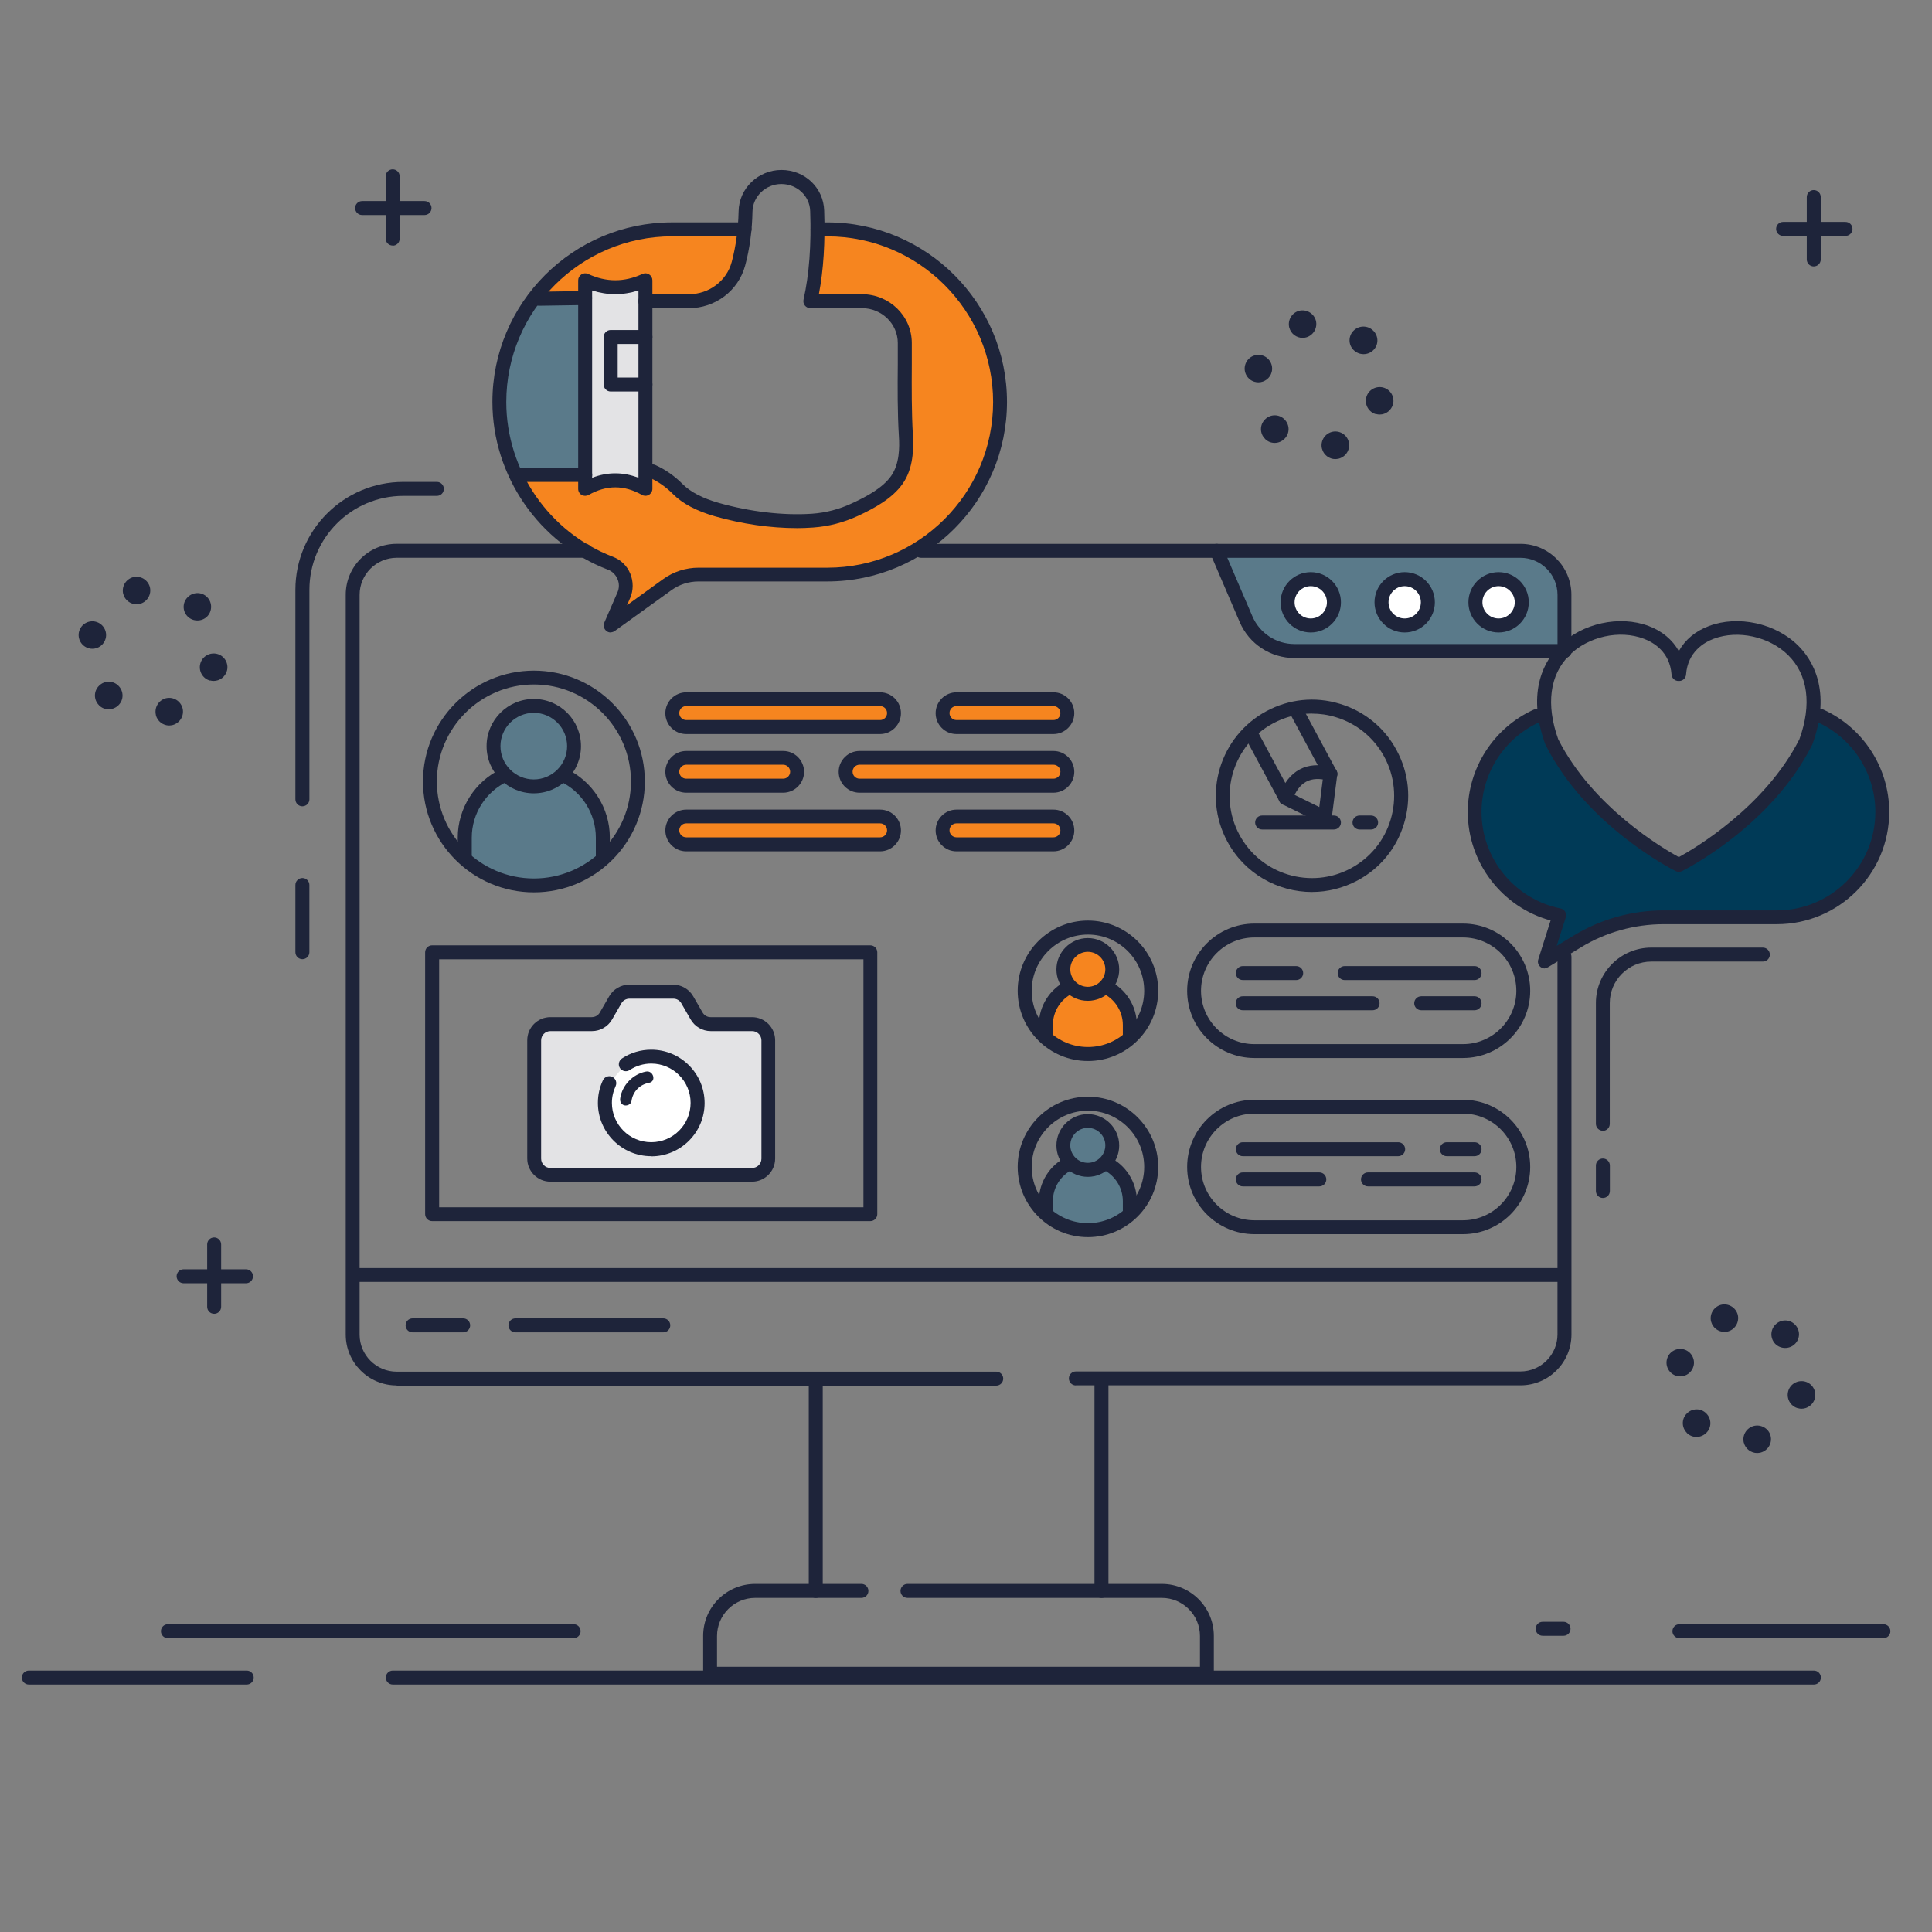 <?xml version="1.0" encoding="UTF-8"?>
<svg id="Layer_1" data-name="Layer 1" xmlns="http://www.w3.org/2000/svg" width="600" height="600" viewBox="0 0 600 600">
  <rect x="0" y="0" width="600" height="600" fill="#808080" stroke="none"/>
  <path d="m273.32,225.8h-60.2c-2.4,0-4.35-1.95-4.35-4.35s1.95-4.35,4.35-4.35h60.2c2.4,0,4.35,1.95,4.35,4.35s-1.95,4.35-4.35,4.35Z" fill="#f6851f"/>
  <path d="m327.15,225.8h-30.1c-2.4,0-4.35-1.95-4.35-4.35s1.95-4.35,4.35-4.35h30.1c2.4,0,4.35,1.95,4.35,4.35s-1.95,4.35-4.35,4.35Z" fill="#f6851f"/>
  <path d="m273.32,262.22h-60.2c-2.4,0-4.35-1.95-4.35-4.35s1.95-4.35,4.35-4.35h60.2c2.4,0,4.35,1.95,4.35,4.35s-1.95,4.35-4.35,4.35Z" fill="#f6851f"/>
  <path d="m327.15,262.22h-30.1c-2.4,0-4.35-1.95-4.35-4.35s1.95-4.35,4.35-4.35h30.1c2.4,0,4.35,1.95,4.35,4.35s-1.95,4.35-4.35,4.35Z" fill="#f6851f"/>
  <path d="m266.95,235.35h60.2c2.4,0,4.35,1.95,4.35,4.35s-1.95,4.35-4.35,4.35h-60.2c-2.4,0-4.35-1.95-4.35-4.35s1.95-4.35,4.35-4.35Z" fill="#f6851f"/>
  <path d="m213.12,235.35h30.1c2.4,0,4.35,1.95,4.35,4.35s-1.95,4.35-4.35,4.35h-30.1c-2.4,0-4.35-1.95-4.35-4.35s1.95-4.35,4.35-4.35Z" fill="#f6851f"/>
  <path d="m216.34,315.53l-2.92-5.06c-.9-1.54-2.55-2.51-4.35-2.51h-13.65c-1.8,0-3.45.97-4.35,2.51l-2.92,5.06c-.9,1.54-2.55,2.51-4.35,2.51h-12.86c-2.77,0-5.02,2.25-5.02,5.02v36.72c0,2.77,2.25,5.02,5.02,5.02h62.64c2.77,0,5.02-2.25,5.02-5.02v-36.72c0-2.77-2.25-5.02-5.02-5.02h-12.86c-1.8,0-3.45-.97-4.35-2.51h-.04Z" fill="#e3e3e5"/>
  <path d="m194.34,330.48c2.29-1.5,4.99-2.36,7.91-2.36,7.95,0,14.39,6.44,14.39,14.39s-6.45,14.39-14.39,14.39-14.4-6.44-14.4-14.39c0-2.17.49-4.27,1.35-6.11l5.14-5.92Z" fill="#fff"/>
  <path d="m187.21,266.3v-6.18c0-8.58-5.06-16-12.37-19.41h-18.26c-7.27,3.48-12.3,10.87-12.3,19.41v6.18c14.36,11.58,28.64,11.58,42.88,0h.04Z" fill="#5a7a8a"/>
  <path d="m165.77,244.19c6.89,0,12.48-5.59,12.48-12.48s-5.59-12.48-12.48-12.48-12.48,5.59-12.48,12.48,5.59,12.48,12.48,12.48Z" fill="#5a7a8a"/>
  <path d="m350.58,321.53v-3.67c0-5.1-3-9.52-7.35-11.54h-10.83c-4.31,2.06-7.27,6.44-7.27,11.54v3.67c8.51,6.86,17.02,6.86,25.45,0Z" fill="#f6851f"/>
  <path d="m345.03,302.71c.94-3.99-1.53-7.98-5.52-8.92-3.99-.94-7.99,1.53-8.93,5.52s1.53,7.98,5.52,8.92c3.99.94,7.99-1.53,8.93-5.52Z" fill="#f6851f"/>
  <path d="m350.58,376.23v-3.67c0-5.1-3-9.52-7.35-11.54h-10.83c-4.31,2.06-7.27,6.44-7.27,11.54v3.67c8.51,6.86,17.02,6.86,25.45,0Z" fill="#5a7a8a"/>
  <path d="m345.07,357.39c.94-3.99-1.53-7.98-5.52-8.92-3.99-.94-7.99,1.53-8.93,5.52-.94,3.99,1.53,7.98,5.52,8.92,3.99.94,7.99-1.53,8.93-5.52Z" fill="#5a7a8a"/>
  <path d="m377.91,171.05l9.11,21.25c2.59,5.99,8.47,9.89,15.03,9.89h83.86l-.49-14.65c-.3-9.11-7.76-16.34-16.87-16.34l-90.61-.15h-.04Z" fill="#5a7a8a"/>
  <path d="m565.45,222.35h-2.59c-.37,2.51-1.05,5.21-2.1,8.09-12.48,24.69-39.44,38.18-39.44,38.18,0,0-26.95-13.49-39.44-38.18-1.05-2.85-1.72-5.55-2.06-8.06h-2.66c-11.32,5.17-19.16,16.56-19.16,29.79,0,15.89,11.28,29.11,26.32,32.11l-4.54,14.31,10.23-6.18c8.1-4.91,17.36-7.49,26.8-7.49h35.12c18.11,0,32.76-14.65,32.76-32.75,0-13.26-7.91-24.69-19.27-29.83Z" fill="#003a57"/>
  <path d="m256.97,71.24h-3.07c0,8.47-.79,15.89-2.21,22.29h16.04c7.35,0,13.31,5.81,13.31,13,0,9.67-.22,19.18.34,28.85.26,4.72-.04,9.71-2.77,13.6-2.92,4.23-8.28,7.08-13.01,9.26-4.16,1.95-8.66,3.11-13.27,3.45-9.63.67-20.36-.75-29.69-3.45-4.27-1.24-8.92-3.18-12.07-6.33-2.32-2.32-4.99-4.2-7.91-5.55l-2.21-52.83h13.49c7.23,0,13.53-4.76,15.41-11.62.94-3.41,1.54-7.01,1.91-10.72h-22.53c-29.61,0-53.64,24.02-53.64,53.62,0,22.86,14.32,42.38,34.52,50.1,3.97,1.5,5.81,6.07,4.12,9.93l-4.09,9.4,17.58-12.66c2.85-2.06,6.26-3.15,9.75-3.15h40c29.61,0,53.64-24.02,53.64-53.62s-24.03-53.62-53.64-53.62v.04Z" fill="#f6851f"/>
  <path d="m200.45,151.83c-6.22-3.52-12.48-3.52-18.71,0v-64.78c6.22,2.89,12.48,2.89,18.71,0v64.78Z" fill="#e3e3e5"/>
  <path d="m167.34,92.82l14.39-.22v54.93h-19.72c-11.77-14.8-7.91-33.57,5.29-54.71h.04Z" fill="#5a7a8a"/>
  <path d="m465.4,194.28c3.97,0,7.2-3.22,7.2-7.19s-3.22-7.19-7.2-7.19-7.2,3.22-7.2,7.19,3.22,7.19,7.2,7.19Z" fill="#fff"/>
  <path d="m436.24,194.28c3.97,0,7.2-3.22,7.2-7.19s-3.22-7.19-7.2-7.19-7.2,3.22-7.2,7.19,3.22,7.19,7.2,7.19Z" fill="#fff"/>
  <path d="m407.07,194.28c3.97,0,7.2-3.22,7.2-7.19s-3.22-7.19-7.2-7.19-7.2,3.22-7.2,7.19,3.22,7.19,7.2,7.19Z" fill="#fff"/>
  <path d="m563.28,82.74c-1.2,0-2.17-.97-2.17-2.17v-19.37c0-1.2.97-2.17,2.17-2.17s2.17.97,2.17,2.17v19.37c0,1.2-.98,2.17-2.17,2.17Z" fill="#1e243a"/>
  <path d="m573.14,73.26h-19.38c-1.2,0-2.17-.97-2.17-2.17s.97-2.17,2.17-2.17h19.38c1.2,0,2.17.97,2.17,2.17s-.97,2.17-2.17,2.17Z" fill="#1e243a"/>
  <path d="m121.95,76.26c-1.2,0-2.17-.97-2.17-2.17v-19.33c0-1.2.97-2.17,2.17-2.17s2.17.97,2.17,2.17v19.37c0,1.2-.97,2.17-2.17,2.17v-.04Z" fill="#1e243a"/>
  <path d="m131.84,66.78h-19.38c-1.2,0-2.17-.97-2.17-2.17s.97-2.17,2.17-2.17h19.38c1.2,0,2.17.97,2.17,2.17s-.97,2.17-2.17,2.17Z" fill="#1e243a"/>
  <path d="m66.51,408.01c-1.2,0-2.17-.97-2.17-2.17v-19.37c0-1.2.97-2.17,2.17-2.17s2.17.97,2.17,2.17v19.37c0,1.2-.97,2.17-2.17,2.17Z" fill="#1e243a"/>
  <path d="m76.4,398.53h-19.38c-1.2,0-2.17-.97-2.17-2.17s.97-2.17,2.17-2.17h19.38c1.2,0,2.17.97,2.17,2.17s-.97,2.17-2.17,2.17Z" fill="#1e243a"/>
  <path d="m410.56,139.39c-.6-2.29.75-4.61,3.04-5.25,2.29-.6,4.65.75,5.25,3.04.6,2.29-.75,4.61-3.04,5.25-.37.07-.75.15-1.12.15-1.87,0-3.6-1.27-4.12-3.18Zm-17.69-3.11c-1.69-1.65-1.69-4.38,0-6.03,1.65-1.69,4.39-1.69,6.04,0,1.69,1.69,1.69,4.38,0,6.03-.82.82-1.91,1.27-3.04,1.27s-2.17-.41-3-1.24v-.04Zm34.49-7.64c-2.29-.6-3.64-2.96-3.04-5.25.6-2.29,2.96-3.63,5.25-3.04,2.29.6,3.64,2.96,3.04,5.21-.53,1.91-2.25,3.18-4.12,3.18-.38,0-.75-.04-1.09-.15l-.04.04Zm-37.64-10.04c-2.29-.6-3.64-2.96-3.04-5.21.6-2.29,2.96-3.63,5.21-3.04,2.29.6,3.64,2.96,3.04,5.21-.49,1.91-2.25,3.18-4.12,3.18-.37,0-.75-.04-1.09-.15Zm30.66-9.89c-1.69-1.65-1.69-4.38,0-6.03,1.65-1.65,4.35-1.69,6.04-.04,0,0,.04.04.08.07,1.69,1.69,1.69,4.38,0,6.03-.83.82-1.91,1.24-3.04,1.24s-2.17-.41-3.04-1.24l-.04-.04Zm-19.98-6.93c-.6-2.29.75-4.61,3-5.25,2.29-.6,4.61.75,5.25,3,.6,2.29-.75,4.61-3,5.25-.37.11-.75.15-1.12.15-1.87,0-3.6-1.24-4.12-3.15Z" fill="#1e243a"/>
  <path d="m48.44,222.12c-.6-2.29.75-4.61,3-5.25,2.29-.6,4.61.75,5.25,3.04.6,2.29-.75,4.61-3.04,5.25-.37.08-.75.15-1.12.15-1.87,0-3.6-1.27-4.12-3.18h.04Zm-17.69-3.11c-1.69-1.65-1.69-4.38,0-6.03,1.65-1.69,4.39-1.69,6.04,0,1.69,1.69,1.69,4.38,0,6.03-.82.82-1.95,1.27-3.04,1.27s-2.17-.41-3-1.24v-.04Zm34.49-7.64c-2.29-.6-3.64-2.96-3.04-5.25.6-2.29,2.96-3.63,5.25-3.04,2.29.6,3.64,2.96,3.04,5.21-.52,1.91-2.25,3.18-4.12,3.18-.37,0-.75-.04-1.12-.15v.04Zm-37.64-10.04c-2.29-.6-3.64-2.96-3.04-5.21.6-2.29,2.96-3.63,5.21-3.03,2.29.6,3.64,2.96,3.04,5.21-.49,1.91-2.25,3.18-4.12,3.18-.37,0-.75-.04-1.09-.15Zm30.7-9.85c-1.69-1.65-1.69-4.38,0-6.03,1.69-1.69,4.39-1.69,6.04,0,1.65,1.69,1.61,4.35,0,6-.82.82-1.91,1.24-3.04,1.24s-2.17-.41-3-1.2Zm-20.02-6.97c-.6-2.29.75-4.61,3-5.25,2.29-.6,4.61.75,5.25,3,.6,2.29-.75,4.61-3,5.25-.37.11-.75.15-1.12.15-1.87,0-3.6-1.24-4.12-3.15Z" fill="#1e243a"/>
  <path d="m541.57,448.1c-.6-2.29.75-4.61,3.04-5.25,2.29-.6,4.65.75,5.25,3,.6,2.29-.75,4.61-3.04,5.25-.37.08-.75.15-1.12.15-1.87,0-3.64-1.27-4.12-3.18v.04Zm-17.69-3.11c-1.69-1.69-1.69-4.38,0-6.03,1.65-1.69,4.39-1.69,6.03,0,1.69,1.69,1.69,4.38,0,6.03-.82.82-1.95,1.27-3.04,1.27s-2.17-.41-3-1.24v-.04Zm34.49-7.64c-2.29-.6-3.64-2.96-3.04-5.25.6-2.29,2.96-3.63,5.25-3.04,2.29.6,3.64,2.96,3.04,5.25-.53,1.91-2.25,3.18-4.12,3.18-.37,0-.75-.04-1.09-.15h-.04Zm-37.64-10.04c-2.29-.6-3.64-2.96-3.04-5.21.6-2.29,2.96-3.63,5.21-3.04,2.29.6,3.64,2.96,3.04,5.21-.49,1.91-2.25,3.18-4.12,3.18-.37,0-.75-.04-1.09-.15Zm30.66-9.89c-1.69-1.69-1.69-4.38,0-6.07,1.69-1.69,4.39-1.69,6.04,0,1.69,1.69,1.69,4.38,0,6.03-.82.82-1.91,1.24-3.04,1.24s-2.17-.41-3.04-1.24l.04.04Zm-19.98-6.93c-.6-2.29.75-4.61,3-5.25,2.29-.6,4.61.75,5.25,3,.6,2.29-.75,4.61-3,5.25-.37.11-.75.15-1.12.15-1.87,0-3.6-1.24-4.12-3.15Z" fill="#1e243a"/>
  <path d="m181.74,149.66h-19.72c-1.2,0-2.17-.97-2.17-2.17s.97-2.17,2.17-2.17h19.72c1.2,0,2.17.97,2.17,2.17s-.97,2.17-2.17,2.17Z" fill="#1e243a"/>
  <path d="m167.34,94.95c-1.16,0-2.14-.94-2.17-2.14,0-1.2.94-2.17,2.14-2.21l14.4-.22c1.16,0,2.14.94,2.17,2.14,0,1.2-.94,2.17-2.14,2.21l-14.39.22Z" fill="#1e243a"/>
  <path d="m247.45,164.01c-8.13,0-16.98-1.27-25.42-3.67-5.7-1.65-10.08-3.93-13.01-6.89-2.14-2.17-4.61-3.9-7.27-5.1-1.09-.49-1.57-1.76-1.09-2.85.49-1.09,1.76-1.57,2.85-1.09,3.15,1.42,6.04,3.45,8.55,5.99,2.4,2.4,6.15,4.35,11.13,5.77,9.75,2.77,20.05,3.97,28.98,3.37,4.31-.3,8.51-1.39,12.48-3.26,4.54-2.1,9.52-4.76,12.15-8.54,2.55-3.67,2.59-8.77,2.36-12.25-.45-7.49-.41-15.06-.34-22.37v-6.59c0-5.96-4.99-10.83-11.13-10.83h-16.04c-.64,0-1.27-.3-1.69-.82-.41-.52-.56-1.2-.41-1.84,1.76-7.79,2.44-17.05,2.06-27.5-.15-4.72-4.12-8.39-8.96-8.39s-8.88,3.86-8.96,8.58c-.11,5.88-.86,11.54-2.29,16.79-2.1,7.76-9.26,13.19-17.47,13.19h-13.5c-1.2,0-2.17-.97-2.17-2.17s.97-2.17,2.17-2.17h13.5c6.26,0,11.73-4.12,13.31-10,1.31-4.91,2.02-10.19,2.14-15.74.11-7.08,6.07-12.85,13.31-12.85s13.04,5.51,13.27,12.59c.34,9.7-.19,18.43-1.65,26h13.38c8.51,0,15.48,6.78,15.48,15.14v6.63c-.04,7.23-.08,14.73.34,22.07.22,4.12.19,10.19-3.15,14.99-3.22,4.61-8.81,7.64-13.87,10-4.46,2.06-9.18,3.3-14.02,3.63-1.65.11-3.34.19-5.02.19Z" fill="#1e243a"/>
  <path d="m189.65,196.42c-.49,0-.97-.15-1.35-.49-.75-.6-1.01-1.65-.64-2.55l4.09-9.4c.6-1.35.6-2.85,0-4.2-.56-1.31-1.61-2.36-2.92-2.85-21.48-8.21-35.91-29.15-35.91-52.12,0-30.76,25.04-55.75,55.78-55.75h22.53c1.2,0,2.17.97,2.17,2.17s-.98,2.17-2.17,2.17h-22.53c-28.38,0-51.47,23.08-51.47,51.45,0,21.21,13.31,40.5,33.14,48.07,2.44.94,4.35,2.77,5.36,5.21,1.01,2.44,1.01,5.21-.04,7.61l-.97,2.21,11.21-8.09c3.22-2.32,7.05-3.56,11.02-3.56h40c28.38,0,51.47-23.08,51.47-51.44s-23.09-51.45-51.47-51.45h-3.04c-1.2,0-2.17-.97-2.17-2.17s.98-2.17,2.17-2.17h3.04c30.78,0,55.78,25.03,55.78,55.75s-25.04,55.75-55.78,55.75h-40c-3.07,0-6,.94-8.47,2.74l-17.58,12.66c-.37.26-.82.41-1.27.41l.04.04Z" fill="#1e243a"/>
  <path d="m200.45,153.97c-.37,0-.75-.07-1.05-.26-5.59-3.15-11.02-3.15-16.61,0-.67.37-1.5.37-2.14,0-.67-.37-1.09-1.09-1.09-1.87v-64.78c0-.75.37-1.42,1.01-1.84.64-.41,1.39-.45,2.06-.15,5.7,2.62,11.21,2.62,16.91,0,.67-.3,1.46-.26,2.06.15.64.41,1.01,1.09,1.01,1.84v64.75c0,.75-.41,1.46-1.09,1.87-.34.19-.71.3-1.09.3Zm-9.37-6.97c2.4,0,4.8.45,7.2,1.39v-58.19c-4.8,1.54-9.6,1.54-14.39,0v58.19c2.4-.94,4.8-1.39,7.2-1.39Z" fill="#1e243a"/>
  <path d="m200.45,121.59h-10.8c-1.2,0-2.17-.97-2.17-2.17v-14.76c0-1.2.97-2.17,2.17-2.17h10.8c1.2,0,2.17.97,2.17,2.17s-.97,2.17-2.17,2.17h-8.62v10.42h8.62c1.2,0,2.17.97,2.17,2.17s-.97,2.17-2.17,2.17Z" fill="#1e243a"/>
  <path d="m334.12,430.26c-1.2,0-2.17-.97-2.17-2.17s.97-2.17,2.17-2.17h138.06c6.34,0,11.51-5.17,11.51-11.5v-117.28c0-1.2.98-2.17,2.17-2.17s2.17.97,2.17,2.17v117.28c0,8.73-7.08,15.81-15.82,15.81h-138.06l-.04.04Z" fill="#1e243a"/>
  <path d="m485.87,204.36c-1.2,0-2.17-.97-2.17-2.17v-17.46c0-6.33-5.17-11.5-11.51-11.5h-186.16c-1.2,0-2.17-.97-2.17-2.17s.97-2.17,2.17-2.17h186.16c8.73,0,15.82,7.08,15.82,15.81v17.46c0,1.2-.98,2.17-2.17,2.17l.04.04Z" fill="#1e243a"/>
  <path d="m123.19,430.26c-8.73,0-15.82-7.08-15.82-15.81v-229.76c0-8.73,7.08-15.81,15.82-15.81h58.55c1.2,0,2.17.97,2.17,2.17s-.97,2.17-2.17,2.17h-58.55c-6.34,0-11.51,5.17-11.51,11.5v229.76c0,6.33,5.17,11.5,11.51,11.5h186.2c1.2,0,2.17.97,2.17,2.17s-.98,2.17-2.17,2.17H123.19v-.07Z" fill="#1e243a"/>
  <path d="m110.29,398.15c-1.2,0-2.17-.97-2.17-2.17s.98-2.17,2.17-2.17h374.79c1.2,0,2.17.97,2.17,2.14s-.97,2.17-2.17,2.17H110.29v.04Z" fill="#1e243a"/>
  <path d="m374.83,521.95h-154.29c-1.2,0-2.17-.97-2.17-2.17v-11.73c0-8.92,7.23-16.15,16.16-16.15h32.99c1.2,0,2.17.97,2.17,2.17s-.97,2.17-2.17,2.17h-32.99c-6.52,0-11.85,5.32-11.85,11.84v9.55h149.98v-9.55c0-6.52-5.32-11.84-11.85-11.84h-78.98c-1.2,0-2.17-.97-2.17-2.17s.98-2.17,2.17-2.17h78.98c8.92,0,16.16,7.23,16.16,16.15v11.73c0,1.2-.98,2.17-2.17,2.17h.04Z" fill="#1e243a"/>
  <path d="m253.34,496.25c-1.2,0-2.17-.97-2.17-2.17v-64.03c0-1.2.98-2.17,2.17-2.17s2.17.97,2.17,2.17v64.03c0,1.2-.98,2.17-2.17,2.17Z" fill="#1e243a"/>
  <path d="m342.07,496.25c-1.2,0-2.17-.97-2.17-2.17v-64.03c0-1.2.97-2.17,2.17-2.17s2.17.97,2.17,2.17v64.03c0,1.2-.97,2.17-2.17,2.17Z" fill="#1e243a"/>
  <path d="m205.99,413.78h-45.92c-1.2,0-2.17-.97-2.17-2.17s.98-2.17,2.17-2.17h45.92c1.2,0,2.17.97,2.17,2.17s-.97,2.17-2.17,2.17Z" fill="#1e243a"/>
  <path d="m143.84,413.78h-15.71c-1.2,0-2.17-.97-2.17-2.17s.97-2.17,2.17-2.17h15.71c1.2,0,2.17.97,2.17,2.17s-.98,2.17-2.17,2.17Z" fill="#1e243a"/>
  <path d="m165.81,277.13c-19.01,0-34.45-15.44-34.45-34.43s15.44-34.43,34.45-34.43,34.45,15.44,34.45,34.43-15.44,34.43-34.45,34.43Zm0-64.56c-16.61,0-30.14,13.53-30.14,30.12s13.53,30.13,30.14,30.13,30.14-13.53,30.14-30.13-13.53-30.12-30.14-30.12Z" fill="#1e243a"/>
  <path d="m144.33,268.47c-1.2,0-2.17-.97-2.17-2.17v-6.18c0-9.07,5.32-17.46,13.53-21.32,1.09-.52,2.36-.04,2.89,1.01.52,1.09.04,2.36-1.01,2.88-6.71,3.18-11.06,10-11.06,17.42v6.18c0,1.2-.97,2.17-2.17,2.17Z" fill="#1e243a"/>
  <path d="m187.21,268.47c-1.2,0-2.17-.97-2.17-2.17v-6.18c0-7.46-4.35-14.31-11.1-17.46-1.09-.52-1.54-1.8-1.05-2.89.49-1.09,1.8-1.54,2.89-1.05,8.25,3.86,13.61,12.25,13.61,21.36v6.18c0,1.2-.97,2.17-2.17,2.17v.04Z" fill="#1e243a"/>
  <path d="m165.77,246.37c-8.1,0-14.66-6.56-14.66-14.65s6.56-14.65,14.66-14.65,14.66,6.56,14.66,14.65-6.56,14.65-14.66,14.65Zm0-24.99c-5.7,0-10.35,4.65-10.35,10.34s4.65,10.34,10.35,10.34,10.35-4.65,10.35-10.34-4.65-10.34-10.35-10.34Z" fill="#1e243a"/>
  <path d="m337.87,329.51c-12.03,0-21.82-9.78-21.82-21.81s9.78-21.81,21.82-21.81,21.82,9.78,21.82,21.81-9.78,21.81-21.82,21.81Zm0-39.27c-9.63,0-17.47,7.83-17.47,17.46s7.83,17.46,17.47,17.46,17.47-7.83,17.47-17.46-7.83-17.46-17.47-17.46Z" fill="#1e243a"/>
  <path d="m324.79,324.23c-1.2,0-2.17-.97-2.17-2.17v-3.75c0-5.85,3.41-11.24,8.7-13.75,1.09-.52,2.36-.04,2.89,1.01.53,1.09.04,2.36-1.01,2.89-3.79,1.8-6.22,5.66-6.22,9.85v3.75c0,1.2-.97,2.17-2.17,2.17Z" fill="#1e243a"/>
  <path d="m350.88,324.23c-1.2,0-2.17-.97-2.17-2.17v-3.75c0-4.2-2.47-8.06-6.26-9.85-1.09-.52-1.54-1.8-1.05-2.89.52-1.09,1.8-1.54,2.89-1.05,5.32,2.51,8.77,7.91,8.77,13.75v3.75c0,1.2-.98,2.17-2.17,2.17v.04Z" fill="#1e243a"/>
  <path d="m337.83,310.81c-5.4,0-9.75-4.38-9.75-9.74s4.39-9.74,9.75-9.74,9.75,4.38,9.75,9.74-4.39,9.74-9.75,9.74Zm0-15.21c-3,0-5.44,2.44-5.44,5.43s2.44,5.43,5.44,5.43,5.44-2.44,5.44-5.43-2.44-5.43-5.44-5.43Z" fill="#1e243a"/>
  <path d="m273.32,227.97h-60.2c-3.6,0-6.49-2.92-6.49-6.48s2.92-6.48,6.49-6.48h60.2c3.6,0,6.48,2.92,6.48,6.48s-2.92,6.48-6.48,6.48Zm-60.2-8.69c-1.2,0-2.17.97-2.17,2.17s.97,2.17,2.17,2.17h60.2c1.2,0,2.17-.97,2.17-2.17s-.97-2.17-2.17-2.17h-60.2Z" fill="#1e243a"/>
  <path d="m327.15,227.97h-30.1c-3.6,0-6.48-2.92-6.48-6.48s2.92-6.48,6.48-6.48h30.1c3.6,0,6.48,2.92,6.48,6.48s-2.92,6.48-6.48,6.48Zm-30.1-8.69c-1.2,0-2.17.97-2.17,2.17s.97,2.17,2.17,2.17h30.1c1.2,0,2.17-.97,2.17-2.17s-.97-2.17-2.17-2.17h-30.1Z" fill="#1e243a"/>
  <path d="m273.32,264.39h-60.2c-3.6,0-6.49-2.92-6.49-6.48s2.92-6.48,6.49-6.48h60.2c3.6,0,6.48,2.92,6.48,6.48s-2.92,6.48-6.48,6.48Zm-60.2-8.69c-1.2,0-2.17.97-2.17,2.17s.97,2.17,2.17,2.17h60.2c1.2,0,2.17-.97,2.17-2.17s-.97-2.17-2.17-2.17h-60.2Z" fill="#1e243a"/>
  <path d="m327.15,264.39h-30.1c-3.6,0-6.48-2.92-6.48-6.48s2.92-6.48,6.48-6.48h30.1c3.6,0,6.48,2.92,6.48,6.48s-2.92,6.48-6.48,6.48Zm-30.1-8.69c-1.2,0-2.17.97-2.17,2.17s.97,2.17,2.17,2.17h30.1c1.2,0,2.17-.97,2.17-2.17s-.97-2.17-2.17-2.17h-30.1Z" fill="#1e243a"/>
  <path d="m327.15,246.18h-60.2c-3.6,0-6.49-2.92-6.49-6.48s2.92-6.48,6.49-6.48h60.2c3.6,0,6.48,2.92,6.48,6.48s-2.92,6.48-6.48,6.48Zm-60.2-8.69c-1.2,0-2.17.97-2.17,2.17s.97,2.17,2.17,2.17h60.2c1.2,0,2.17-.97,2.17-2.17s-.97-2.17-2.17-2.17h-60.2Z" fill="#1e243a"/>
  <path d="m243.22,246.18h-30.1c-3.6,0-6.49-2.92-6.49-6.48s2.92-6.48,6.49-6.48h30.1c3.6,0,6.49,2.92,6.49,6.48s-2.92,6.48-6.49,6.48Zm-30.1-8.69c-1.2,0-2.17.97-2.17,2.17s.97,2.17,2.17,2.17h30.1c1.2,0,2.17-.97,2.17-2.17s-.98-2.17-2.17-2.17h-30.1Z" fill="#1e243a"/>
  <path d="m485.87,204.36h-83.86c-7.42,0-14.1-4.38-17.02-11.2l-9.11-21.25c-.49-1.09.04-2.36,1.12-2.85,1.09-.45,2.36.04,2.85,1.12l9.11,21.25c2.25,5.21,7.35,8.58,13.05,8.58h83.86c1.2,0,2.17.97,2.17,2.17s-.98,2.17-2.17,2.17Z" fill="#1e243a"/>
  <path d="m465.4,196.42c-5.17,0-9.37-4.2-9.37-9.37s4.2-9.37,9.37-9.37,9.37,4.2,9.37,9.37-4.2,9.37-9.37,9.37Zm0-14.39c-2.77,0-5.02,2.25-5.02,5.02s2.25,5.02,5.02,5.02,5.02-2.25,5.02-5.02-2.25-5.02-5.02-5.02Z" fill="#1e243a"/>
  <path d="m436.24,196.42c-5.17,0-9.37-4.2-9.37-9.37s4.2-9.37,9.37-9.37,9.37,4.2,9.37,9.37-4.2,9.37-9.37,9.37Zm0-14.39c-2.77,0-5.02,2.25-5.02,5.02s2.25,5.02,5.02,5.02,5.02-2.25,5.02-5.02-2.25-5.02-5.02-5.02Z" fill="#1e243a"/>
  <path d="m407.07,196.42c-5.17,0-9.37-4.2-9.37-9.37s4.2-9.37,9.37-9.37,9.37,4.2,9.37,9.37-4.2,9.37-9.37,9.37Zm0-14.39c-2.77,0-5.02,2.25-5.02,5.02s2.25,5.02,5.02,5.02,5.02-2.25,5.02-5.02-2.25-5.02-5.02-5.02Z" fill="#1e243a"/>
  <path d="m270.28,379.23h-136.08c-1.2,0-2.17-.97-2.17-2.17v-81.31c0-1.2.97-2.17,2.17-2.17h136.08c1.2,0,2.17.97,2.17,2.17v81.31c0,1.2-.97,2.17-2.17,2.17Zm-133.9-4.31h131.77v-77h-131.77v77Z" fill="#1e243a"/>
  <path d="m233.58,366.98h-62.64c-3.97,0-7.2-3.22-7.2-7.19v-36.72c0-3.97,3.22-7.19,7.2-7.19h12.86c1.01,0,1.99-.56,2.47-1.42l2.92-5.06c1.27-2.21,3.67-3.6,6.22-3.6h13.65c2.55,0,4.95,1.39,6.22,3.6l2.92,5.06c.53.9,1.46,1.42,2.47,1.42h12.86c3.97,0,7.2,3.22,7.2,7.19v36.72c0,3.97-3.22,7.19-7.2,7.19h.04Zm-62.64-46.76c-1.57,0-2.89,1.27-2.89,2.89v36.72c0,1.57,1.27,2.89,2.89,2.89h62.64c1.57,0,2.89-1.27,2.89-2.89v-36.72c0-1.57-1.27-2.89-2.89-2.89h-12.86c-2.55,0-4.95-1.39-6.22-3.6l-2.92-5.06c-.53-.9-1.46-1.42-2.47-1.42h-13.64c-1.01,0-1.99.56-2.47,1.42l-2.92,5.06c-1.27,2.21-3.67,3.6-6.22,3.6h-12.9Z" fill="#1e243a"/>
  <path d="m202.25,359.07c-9.15,0-16.57-7.42-16.57-16.56,0-2.47.52-4.83,1.57-7.04.53-1.09,1.8-1.54,2.89-1.05,1.09.52,1.54,1.8,1.05,2.88-.75,1.65-1.16,3.37-1.16,5.21,0,6.74,5.47,12.21,12.22,12.21s12.22-5.47,12.22-12.21-5.47-12.21-12.22-12.21c-2.4,0-4.72.71-6.71,2.02-1.01.67-2.32.37-3-.6-.67-1.01-.37-2.32.6-3,2.7-1.8,5.85-2.73,9.11-2.73,9.15,0,16.57,7.42,16.57,16.56s-7.42,16.56-16.57,16.56v-.04Z" fill="#1e243a"/>
  <path d="m196.1,342.03c.41-3,2.51-5.21,5.51-5.77,2.29-.41,1.31-3.9-.97-3.48-4.05.75-7.42,4.2-8.02,8.28-.15.97.22,1.91,1.27,2.21.86.22,2.06-.3,2.21-1.27v.04Z" fill="#1e243a"/>
  <path d="m407.48,277.02c-10.65,0-20.99-5.7-26.35-15.74-7.8-14.5-2.32-32.64,12.18-40.43,7.05-3.78,15.11-4.61,22.75-2.29,7.65,2.29,13.95,7.42,17.69,14.46,3.79,7.04,4.61,15.1,2.29,22.74-2.29,7.64-7.42,13.94-14.47,17.69-4.5,2.4-9.33,3.56-14.09,3.56Zm-.08-55.42c-4.16,0-8.28,1.01-12.07,3.07-12.41,6.67-17.09,22.18-10.42,34.58,6.67,12.4,22.19,17.09,34.6,10.42,6-3.22,10.42-8.62,12.37-15.14,1.95-6.52,1.27-13.45-1.95-19.45-3.22-6-8.62-10.42-15.14-12.37-2.44-.75-4.91-1.09-7.38-1.09v-.04Z" fill="#1e243a"/>
  <path d="m410.37,255.51c-.34,0-.64-.08-.94-.22l-11.1-5.47c-.41-.19-.75-.52-.94-.9l-10.23-19c-.56-1.05-.19-2.36.86-2.92,1.05-.56,2.36-.19,2.92.86l9.9,18.4,8.88,4.38,1.24-9.82-9.9-18.4c-.56-1.05-.19-2.36.86-2.92,1.05-.56,2.36-.19,2.92.86l10.23,19c.22.41.3.86.22,1.31l-1.57,12.29c-.08.67-.49,1.31-1.12,1.61l-1.27.67c-.3.19-.67.26-1.01.26h.04Z" fill="#1e243a"/>
  <path d="m399.24,250.04c-.26,0-.49-.04-.75-.15-1.12-.41-1.69-1.65-1.27-2.77,2.92-7.87,8.62-10.94,16.53-8.84,1.16.3,1.84,1.5,1.54,2.62-.3,1.16-1.5,1.84-2.62,1.54-5.74-1.54-9.22.37-11.36,6.14-.34.86-1.16,1.42-2.02,1.42l-.04.04Z" fill="#1e243a"/>
  <path d="m414.27,257.61h-22.3c-1.2,0-2.17-.97-2.17-2.17s.97-2.17,2.17-2.17h22.3c1.2,0,2.17.97,2.17,2.17s-.98,2.17-2.17,2.17Z" fill="#1e243a"/>
  <path d="m425.81,257.61h-3.6c-1.2,0-2.17-.97-2.17-2.17s.97-2.17,2.17-2.17h3.6c1.2,0,2.17.97,2.17,2.17s-.97,2.17-2.17,2.17Z" fill="#1e243a"/>
  <path d="m454.34,328.57h-64.78c-11.51,0-20.88-9.37-20.88-20.87s9.37-20.87,20.88-20.87h64.78c11.51,0,20.88,9.37,20.88,20.87s-9.37,20.87-20.88,20.87Zm-64.78-37.43c-9.15,0-16.57,7.42-16.57,16.56s7.42,16.56,16.57,16.56h64.78c9.15,0,16.57-7.42,16.57-16.56s-7.42-16.56-16.57-16.56h-64.78Z" fill="#1e243a"/>
  <path d="m402.54,304.37h-16.57c-1.2,0-2.17-.97-2.17-2.17s.97-2.17,2.17-2.17h16.57c1.2,0,2.17.97,2.17,2.17s-.97,2.17-2.17,2.17Z" fill="#1e243a"/>
  <path d="m457.94,304.37h-40.34c-1.2,0-2.17-.97-2.17-2.17s.98-2.17,2.17-2.17h40.34c1.2,0,2.17.97,2.17,2.17s-.97,2.17-2.17,2.17Z" fill="#1e243a"/>
  <path d="m457.94,313.74h-16.57c-1.2,0-2.17-.97-2.17-2.17s.98-2.17,2.17-2.17h16.57c1.2,0,2.17.97,2.17,2.17s-.97,2.17-2.17,2.17Z" fill="#1e243a"/>
  <path d="m426.27,313.74h-40.34c-1.2,0-2.17-.97-2.17-2.17s.98-2.17,2.17-2.17h40.34c1.2,0,2.17.97,2.17,2.17s-.98,2.17-2.17,2.17Z" fill="#1e243a"/>
  <path d="m337.87,384.21c-12.03,0-21.82-9.78-21.82-21.81s9.78-21.81,21.82-21.81,21.82,9.78,21.82,21.81-9.78,21.81-21.82,21.81Zm0-39.27c-9.63,0-17.47,7.83-17.47,17.46s7.83,17.46,17.47,17.46,17.47-7.83,17.47-17.46-7.83-17.46-17.47-17.46Z" fill="#1e243a"/>
  <path d="m324.79,378.93c-1.2,0-2.17-.97-2.17-2.17v-3.75c0-5.85,3.41-11.24,8.7-13.75,1.09-.52,2.36-.04,2.89,1.01.53,1.09.04,2.36-1.01,2.89-3.79,1.8-6.22,5.66-6.22,9.85v3.75c0,1.2-.97,2.17-2.17,2.17Z" fill="#1e243a"/>
  <path d="m350.88,378.93c-1.2,0-2.17-.97-2.17-2.17v-3.75c0-4.2-2.47-8.06-6.26-9.85-1.09-.52-1.54-1.8-1.05-2.89.52-1.09,1.8-1.54,2.89-1.05,5.32,2.51,8.77,7.91,8.77,13.75v3.75c0,1.2-.98,2.17-2.17,2.17v.04Z" fill="#1e243a"/>
  <path d="m337.83,365.48c-5.4,0-9.75-4.38-9.75-9.74s4.39-9.74,9.75-9.74,9.75,4.38,9.75,9.74-4.39,9.74-9.75,9.74Zm0-15.21c-3,0-5.44,2.44-5.44,5.43s2.44,5.43,5.44,5.43,5.44-2.44,5.44-5.43-2.44-5.43-5.44-5.43Z" fill="#1e243a"/>
  <path d="m454.34,383.28h-64.78c-11.51,0-20.88-9.37-20.88-20.87s9.37-20.87,20.88-20.87h64.78c11.51,0,20.88,9.37,20.88,20.87s-9.37,20.87-20.88,20.87Zm-64.78-37.43c-9.15,0-16.57,7.42-16.57,16.56s7.42,16.56,16.57,16.56h64.78c9.15,0,16.57-7.42,16.57-16.56s-7.42-16.56-16.57-16.56h-64.78Z" fill="#1e243a"/>
  <path d="m434.21,359.07h-48.24c-1.2,0-2.17-.97-2.17-2.17s.97-2.17,2.17-2.17h48.24c1.2,0,2.17.97,2.17,2.17s-.97,2.17-2.17,2.17Z" fill="#1e243a"/>
  <path d="m457.94,359.07h-8.62c-1.2,0-2.17-.97-2.17-2.17s.97-2.17,2.17-2.17h8.62c1.2,0,2.17.97,2.17,2.17s-.98,2.17-2.17,2.17Z" fill="#1e243a"/>
  <path d="m457.94,368.44h-33.1c-1.2,0-2.17-.97-2.17-2.17s.98-2.17,2.17-2.17h33.1c1.2,0,2.17.97,2.17,2.17s-.98,2.17-2.17,2.17Z" fill="#1e243a"/>
  <path d="m409.73,368.44h-23.77c-1.2,0-2.17-.97-2.17-2.17s.97-2.17,2.17-2.17h23.77c1.2,0,2.17.97,2.17,2.17s-.98,2.17-2.17,2.17Z" fill="#1e243a"/>
  <path d="m521.37,270.76c-.34,0-.67-.08-.97-.22-1.12-.56-27.74-14.09-40.37-39.12-.04-.08-.08-.15-.11-.22-6.15-16.86.15-26.53,4.46-30.76,6.97-6.89,18.59-9.44,27.63-6.03,4.2,1.57,7.42,4.31,9.37,7.79,1.95-3.52,5.14-6.22,9.37-7.79,9.03-3.41,20.66-.86,27.63,6.03,4.31,4.23,10.61,13.9,4.46,30.76,0,.08-.08.15-.11.22-12.63,25.07-39.25,38.56-40.37,39.12-.3.15-.64.22-.98.22Zm-37.45-41.18c10.68,21.1,32.58,33.95,37.45,36.61,4.87-2.66,26.73-15.51,37.45-36.61,3.9-10.79,2.66-20.05-3.49-26.12-5.85-5.77-15.56-7.91-23.09-5.1-3,1.12-8.1,4.08-8.62,11.13-.07,1.12-1.01,1.99-2.14,1.99h-.22c-1.12,0-2.06-.86-2.14-1.99-.53-7.08-5.62-10-8.62-11.13-7.53-2.85-17.24-.71-23.09,5.1-6.15,6.07-7.35,15.33-3.49,26.12Z" fill="#1e243a"/>
  <path d="m479.79,300.77c-.49,0-.94-.15-1.35-.45-.71-.56-1.01-1.5-.71-2.36l3.82-12.1c-15.03-4.08-25.72-17.91-25.72-33.68,0-13.64,8.02-26.12,20.43-31.77,1.09-.49,2.36,0,2.85,1.05.49,1.09,0,2.36-1.09,2.85-10.87,4.95-17.92,15.89-17.92,27.84,0,14.54,10.35,27.13,24.55,29.98.6.11,1.12.49,1.42,1.01.3.52.37,1.16.19,1.76l-2.81,8.84,5.32-3.22c8.43-5.1,18.07-7.79,27.93-7.79h35.12c16.87,0,30.59-13.71,30.59-30.58,0-11.99-7.05-22.93-17.99-27.88-1.09-.49-1.57-1.76-1.09-2.85.49-1.09,1.76-1.57,2.85-1.09,12.48,5.66,20.54,18.13,20.54,31.81,0,19.26-15.67,34.88-34.9,34.88h-35.12c-9.07,0-17.96,2.47-25.68,7.16l-10.23,6.18c-.34.22-.75.3-1.12.3l.11.11Z" fill="#1e243a"/>
  <path d="m563.32,523.15H121.99c-1.2,0-2.17-.97-2.17-2.17s.97-2.17,2.17-2.17h441.33c1.2,0,2.17.97,2.17,2.17s-.97,2.17-2.17,2.17Z" fill="#1e243a"/>
  <path d="m76.63,523.15H8.96c-1.2,0-2.17-.97-2.17-2.17s.97-2.17,2.17-2.17h67.66c1.2,0,2.17.97,2.17,2.17s-.97,2.17-2.17,2.17Z" fill="#1e243a"/>
  <path d="m178.14,508.76H52.15c-1.2,0-2.17-.97-2.17-2.17s.97-2.17,2.17-2.17h125.99c1.2,0,2.17.97,2.17,2.17s-.98,2.17-2.17,2.17Z" fill="#1e243a"/>
  <path d="m584.91,508.76h-63.35c-1.2,0-2.17-.97-2.17-2.17s.97-2.17,2.17-2.17h63.35c1.2,0,2.17.97,2.17,2.17s-.97,2.17-2.17,2.17Z" fill="#1e243a"/>
  <path d="m485.57,508.01h-6.49c-1.2,0-2.17-.97-2.17-2.17s.97-2.17,2.17-2.17h6.49c1.2,0,2.17.97,2.17,2.17s-.97,2.17-2.17,2.17Z" fill="#1e243a"/>
  <path d="m497.79,351.17c-1.2,0-2.17-.97-2.17-2.17v-37.51c0-9.48,7.72-17.2,17.21-17.2h34.64c1.2,0,2.17.97,2.17,2.17s-.97,2.17-2.17,2.17h-34.64c-7.12,0-12.9,5.77-12.9,12.89v37.51c0,1.2-.97,2.17-2.17,2.17l.04-.04Z" fill="#1e243a"/>
  <path d="m497.79,372.04c-1.2,0-2.17-.97-2.17-2.17v-7.91c0-1.2.97-2.17,2.17-2.17s2.17.97,2.17,2.17v7.91c0,1.2-.97,2.17-2.17,2.17Z" fill="#1e243a"/>
  <path d="m93.91,250.41c-1.2,0-2.17-.97-2.17-2.17v-65.08c0-18.47,15.03-33.5,33.51-33.5h10.42c1.2,0,2.17.97,2.17,2.17s-.97,2.17-2.17,2.17h-10.42c-16.08,0-29.16,13.08-29.16,29.15v65.08c0,1.2-.97,2.17-2.17,2.17Z" fill="#1e243a"/>
  <path d="m93.91,297.89c-1.2,0-2.17-.97-2.17-2.17v-20.87c0-1.2.98-2.17,2.17-2.17s2.17.97,2.17,2.17v20.87c0,1.2-.97,2.17-2.17,2.17Z" fill="#1e243a"/>
</svg>